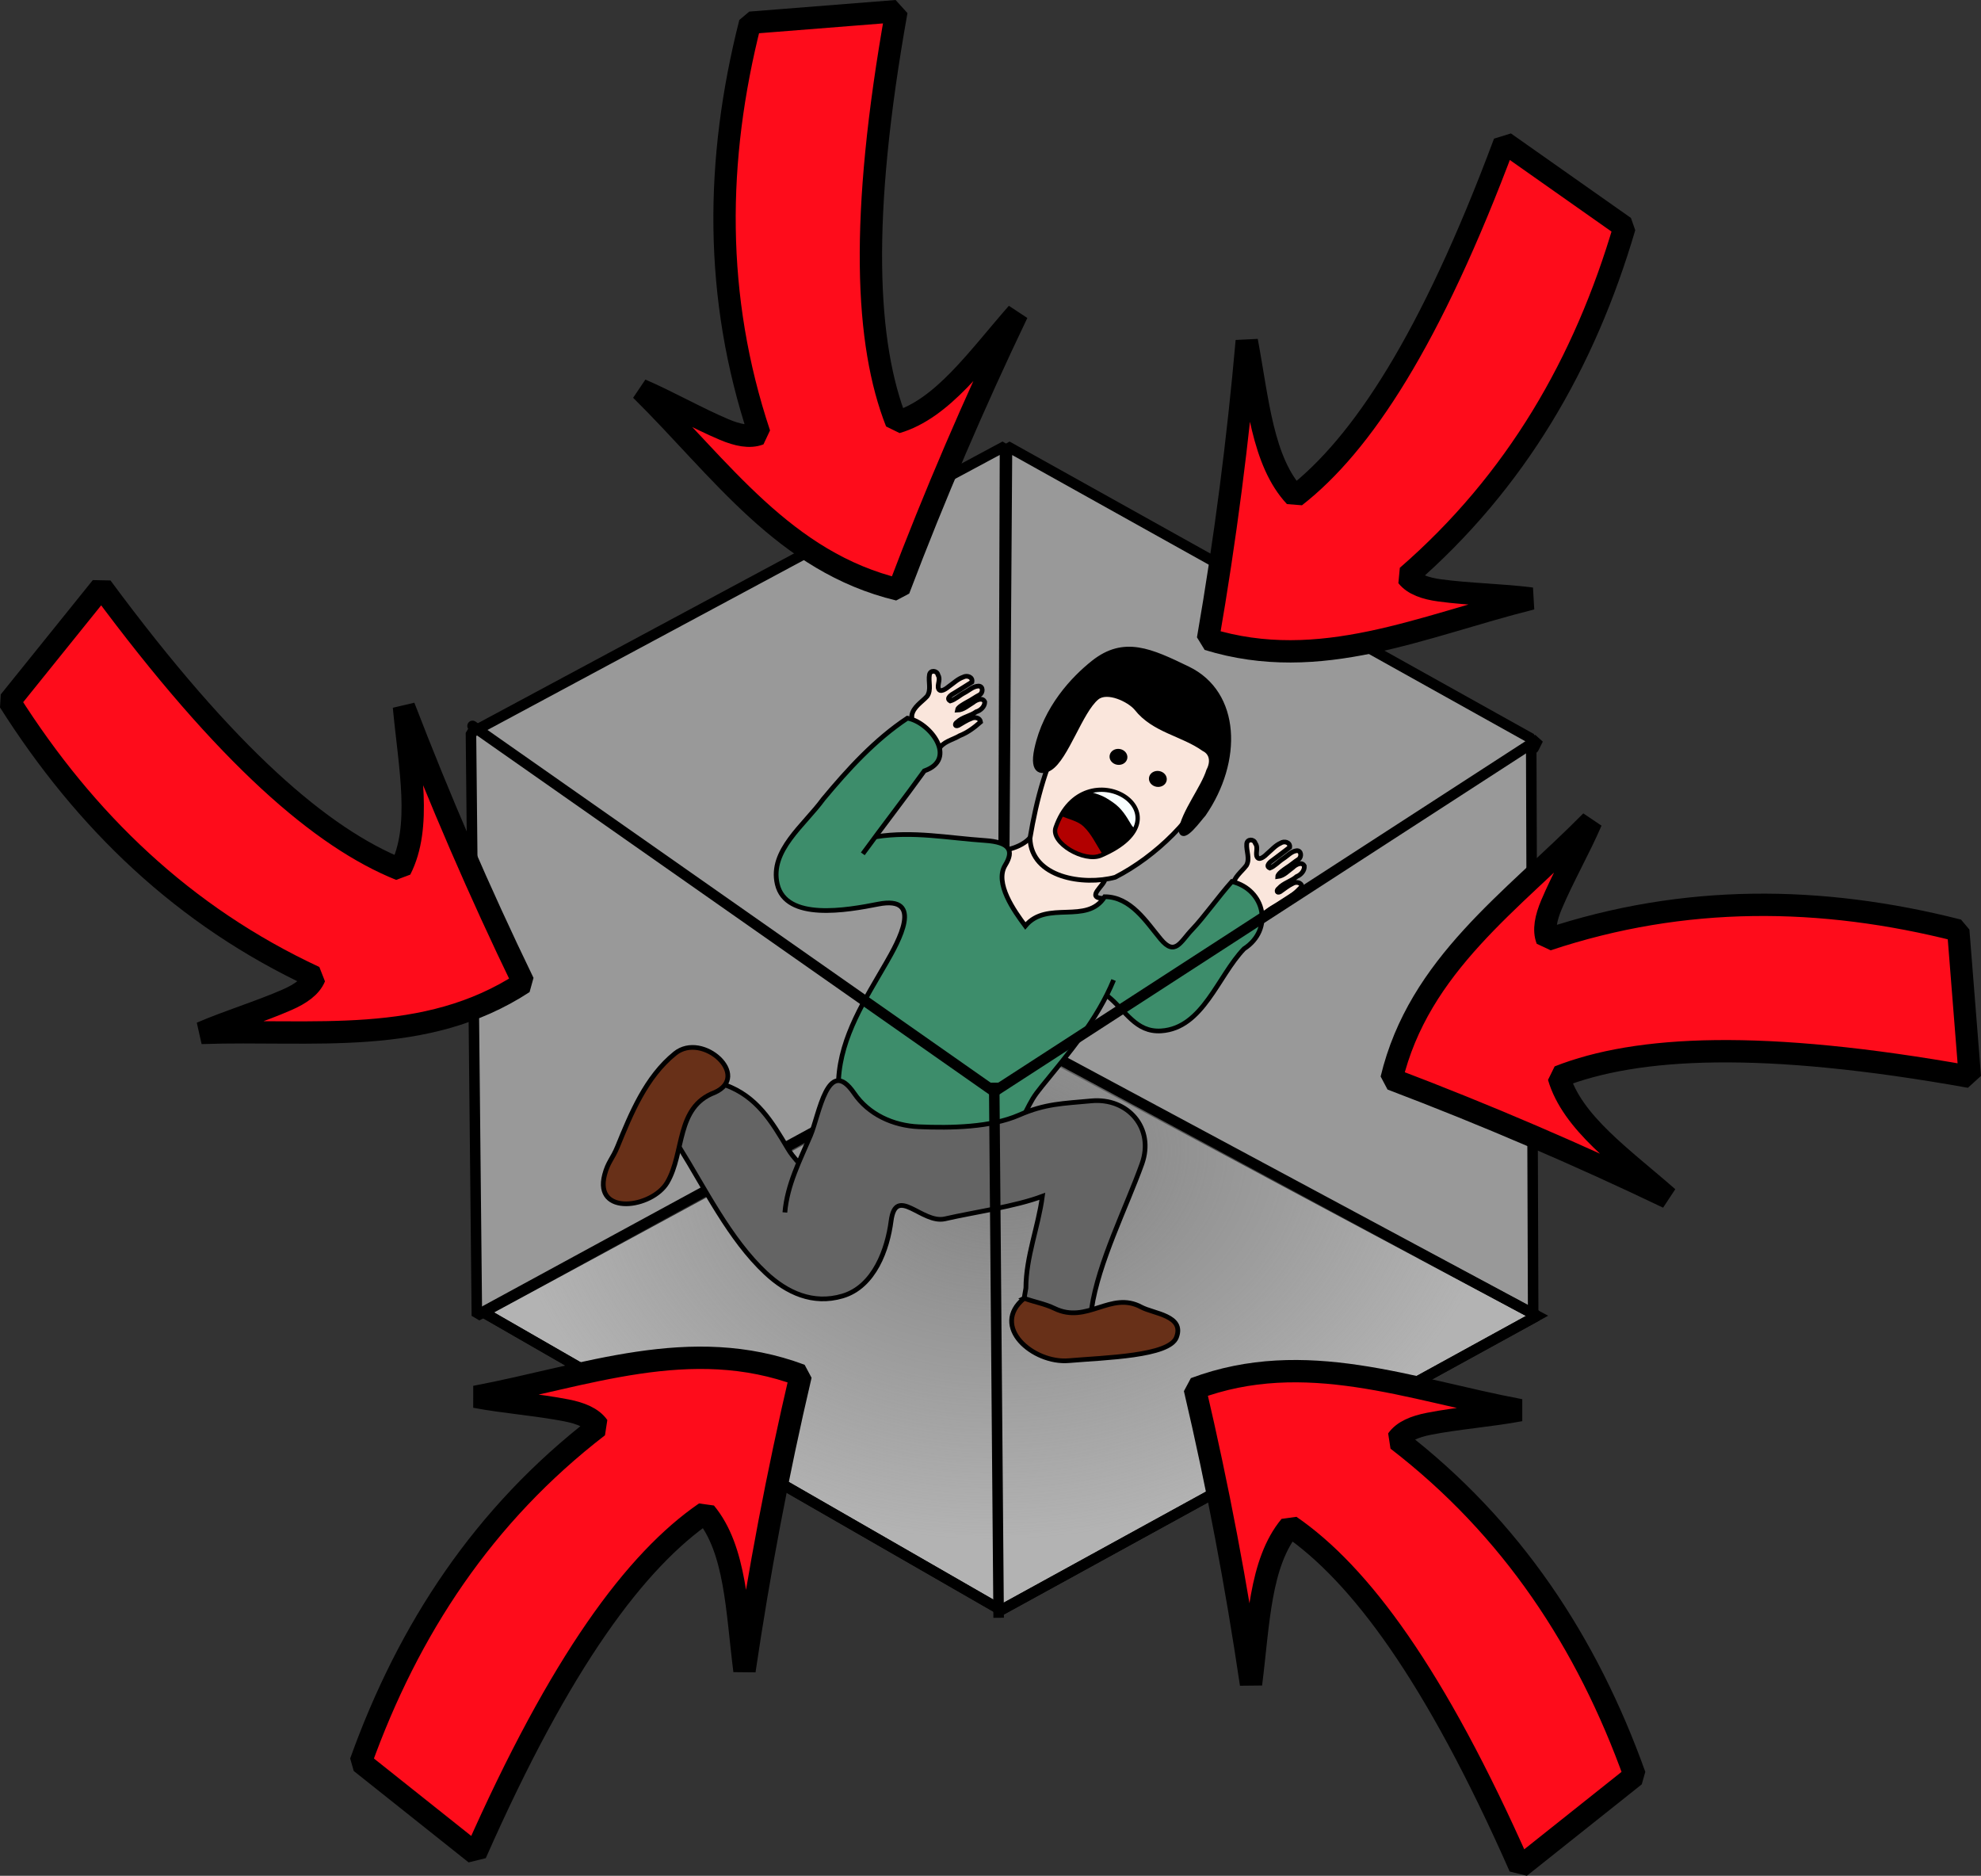 <?xml version="1.0" encoding="UTF-8" standalone="no"?>
<!-- Created with Inkscape (http://www.inkscape.org/) -->

<svg
   xmlns:dc="http://purl.org/dc/elements/1.1/"
   xmlns:cc="http://creativecommons.org/ns#"
   xmlns:rdf="http://www.w3.org/1999/02/22-rdf-syntax-ns#"
   xmlns:svg="http://www.w3.org/2000/svg"
   xmlns="http://www.w3.org/2000/svg"
   xmlns:xlink="http://www.w3.org/1999/xlink"
   xmlns:sodipodi="http://sodipodi.sourceforge.net/DTD/sodipodi-0.dtd"
   xmlns:inkscape="http://www.inkscape.org/namespaces/inkscape"
   id="svg2"
   sodipodi:docname="claustrophobiaguy.svg"
   viewBox="0 0 603.069 570.916"
   version="1.1"
   inkscape:version="0.92.2 5c3e80d, 2017-08-06"
   width="603.069"
   height="570.916">
  <rect x="0" y="0" width="603.069" height="570.916" fill="#333333" stroke="none"/>
  <title
     id="title3149">claustrophobia</title>
  <defs
     id="defs2353">
    <linearGradient
       inkscape:collect="always"
       id="linearGradient2945">
      <stop
         style="stop-color:#808080;stop-opacity:1;"
         offset="0"
         id="stop2941" />
      <stop
         style="stop-color:#808080;stop-opacity:0;"
         offset="1"
         id="stop2943" />
    </linearGradient>
    <inkscape:perspective
       sodipodi:type="inkscape:persp3d"
       inkscape:vp_x="0 : 92.724999 : 1"
       inkscape:vp_y="0 : 999.99999 : 0"
       inkscape:vp_z="502.34857 : 349.86786 : 1"
       inkscape:persp3d-origin="90.46 : 61.816667 : 1"
       id="perspective2355" />
    <radialGradient
       inkscape:collect="always"
       xlink:href="#linearGradient2945"
       id="radialGradient2947"
       cx="702.845"
       cy="419.108"
       fx="702.845"
       fy="419.108"
       r="163.798"
       gradientTransform="matrix(0.927,-0.049,0.038,0.714,36.536,192.394)"
       gradientUnits="userSpaceOnUse" />
    <filter
       inkscape:collect="always"
       id="filter3232">
      <feGaussianBlur
         inkscape:collect="always"
         stdDeviation="4.328"
         id="feGaussianBlur3234" />
    </filter>
    <radialGradient
       inkscape:collect="always"
       xlink:href="#linearGradient2945"
       id="radialGradient3151"
       gradientUnits="userSpaceOnUse"
       gradientTransform="matrix(0.927,-0.049,0.038,0.714,36.536,192.394)"
       cx="702.845"
       cy="419.108"
       fx="702.845"
       fy="419.108"
       r="163.798" />
  </defs>
  <sodipodi:namedview
     id="base"
     bordercolor="#666666"
     inkscape:pageshadow="2"
     inkscape:window-y="0"
     pagecolor="#ffffff"
     inkscape:window-height="856"
     inkscape:window-maximized="1"
     inkscape:zoom="0.73677083"
     inkscape:window-x="4"
     showgrid="false"
     borderopacity="1.0"
     inkscape:current-layer="g3272"
     inkscape:cx="76.762565"
     inkscape:cy="154.46863"
     inkscape:window-width="1436"
     inkscape:pageopacity="0.0"
     inkscape:document-units="px"
     inkscape:snap-global="false"
     fit-margin-top="0"
     fit-margin-left="0"
     fit-margin-right="0"
     fit-margin-bottom="0" />
  <g
     id="layer1"
     inkscape:label="Camada 1"
     inkscape:groupmode="layer"
     transform="translate(-397.746,-105.831)">
    <g
       transform="translate(-160.049,-52.092)"
       inkscape:label="Layer 1"
       id="layer1-0">
      <g
         transform="translate(163.37,33.932)"
         id="g3272">
        <g
           id="g3147">
          <path
             inkscape:connector-curvature="0"
             id="path2382"
             d="m 544.719,505.16 158.382,-86.126 162.582,87.275 -163.182,89.571 z"
             style="fill:#b3b3b3;stroke:#000000;stroke-width:3.2;stroke-linecap:butt;stroke-linejoin:miter;stroke-miterlimit:4;stroke-dasharray:none;stroke-opacity:1"
             transform="translate(-3.322,18.16)" />
          <path
             inkscape:connector-curvature="0"
             id="path2384"
             d="m 541.119,328.888 1.8,177.42 160.182,-86.7 0.6,-177.994 z"
             style="fill:#999999;stroke:#000000;stroke-width:3.2;stroke-linecap:round;stroke-linejoin:bevel;stroke-miterlimit:4;stroke-dasharray:none;stroke-opacity:1"
             transform="translate(-3.322,18.16)" />
          <path
             inkscape:connector-curvature="0"
             id="path2386"
             d="m 704.301,241.614 159.582,88.997 0.6,175.123 -161.382,-86.126 z"
             style="fill:#999999;stroke:#000000;stroke-width:3.2;stroke-linecap:round;stroke-linejoin:bevel;stroke-miterlimit:4;stroke-dasharray:none;stroke-opacity:1"
             transform="translate(-3.322,18.16)" />
          <path
             style="fill:url(#radialGradient3151);fill-opacity:1;stroke:#000000;stroke-width:3.2;stroke-linecap:round;stroke-linejoin:bevel;stroke-miterlimit:4;stroke-dasharray:none;stroke-opacity:1"
             d="m 544.719,505.16 158.382,-86.126 162.582,87.275 -163.182,89.571 z"
             id="path2931"
             inkscape:connector-curvature="0"
             transform="translate(-3.322,18.16)" />
          <g
             transform="matrix(1.424,0.232,-0.235,1.41,-542.723,-435.846)"
             id="g3874">
            <path
               inkscape:connector-curvature="0"
               d="m 977.19,518.74 c 0.115,0.395 -0.193,-0.201 -1.832,0.951 -1.754,0.516 -2.492,0.979 -4.926,0.543 -3.71,-1.028 -6.218,-0.907 -7.695,-1.667 -1.073,-6.618 0.394,-15.06 0.179,-21.697 -5.446,3.149 -13.343,5.552 -19.503,8.083 -4.592,1.887 -11.403,-5.509 -11.123,2.305 0.213,5.951 -1.181,14.348 -7.527,17.425 -5.844,2.834 -11.673,1.202 -16.722,-2.203 -8.773,-5.917 -15.551,-15.649 -22.395,-23.497 -0.314,-0.738 0.18,-0.809 -0.055,-1.065 l 0.379,-4.167 1.263,-3.599 2.399,-2.652 2.083,-1.831 0.947,-1.136 1.01,-0.253 4.104,1.641 4.104,2.525 4.546,4.735 3.283,3.725 1.452,1.263 1.526,-6.244 c 0.764,-4.627 0.78,-17.537 7.623,-10.318 3.709,3.912 9.181,5.471 14.62,4.816 6.781,-0.816 15.013,-2.346 20.414,-5.867 5.146,-3.355 8.731,-3.932 14.577,-5.478 7.466,-1.975 14.159,3.536 12.723,11.524 -1.747,9.714 -5.641,22.201 -5.452,32.137 z"
               style="fill:#646464;stroke:#ff0000;stroke-width:0.1"
               sodipodi:nodetypes="cccccssssccccccccccccccsssssc"
               id="path3624-4" />
            <path
               inkscape:connector-curvature="0"
               d="m 925.84,406.56 c 0.573,-1.851 2.566,-2.53 3.919,-3.687 1.526,-0.914 2.765,-2.223 3.874,-3.597 -0.277,-0.875 -1.361,-0.901 -2.01,-0.445 -0.921,0.529 -1.69,1.269 -2.505,1.936 -0.671,0.449 -0.871,-0.234 -0.354,-0.677 0.935,-1.25 2.536,-1.703 3.608,-2.803 0.851,-0.406 1.603,-1.382 1.435,-2.36 -0.596,-0.972 -1.851,-0.134 -2.388,0.492 -0.942,0.793 -1.767,1.924 -3.042,2.165 -0.027,-0.625 1.146,-1.507 1.778,-2.03 0.829,-0.6 1.522,-1.356 2.338,-1.953 0.652,-0.529 0.486,-1.937 -0.522,-1.804 -1.135,0.221 -1.858,1.264 -2.748,1.923 -0.888,0.677 -1.677,1.736 -2.626,2.176 -1.09,-0.383 0.08,-1.439 0.59,-1.824 1.104,-0.942 2.171,-1.926 3.258,-2.887 0.048,-1.123 -1.276,-1.317 -1.999,-0.738 -1.041,0.567 -1.737,1.552 -2.568,2.367 -0.489,0.569 -1.782,1.984 -2.256,0.693 -0.239,-0.876 0.2,-1.877 -0.483,-2.66 -0.356,-0.908 -1.746,-0.824 -1.789,0.221 -0.026,1.546 0.976,3.126 0.263,4.633 -0.92,1.438 -2.474,2.668 -2.529,4.506 0.35,1.248 -0.649,2.013 -1.285,2.916"
               style="fill:#fae6dc;stroke:#000000;stroke-width:1px"
               id="path3662" />
            <path
               inkscape:connector-curvature="0"
               d="m 999.13,430.76 c 0.402,-1.895 2.325,-2.753 3.567,-4.028 1.436,-1.05 2.551,-2.466 3.53,-3.935 -0.356,-0.846 -1.438,-0.774 -2.042,-0.261 -0.869,0.61 -1.567,1.417 -2.318,2.156 -0.627,0.508 -0.889,-0.154 -0.414,-0.642 0.817,-1.33 2.371,-1.927 3.338,-3.12 0.81,-0.482 1.471,-1.522 1.214,-2.481 -0.682,-0.913 -1.856,0.035 -2.334,0.707 -0.866,0.875 -1.585,2.076 -2.833,2.433 -0.084,-0.62 1.004,-1.605 1.586,-2.183 0.771,-0.673 1.392,-1.489 2.151,-2.158 0.601,-0.586 0.307,-1.973 -0.684,-1.75 -1.11,0.323 -1.735,1.428 -2.562,2.165 -0.823,0.755 -1.512,1.881 -2.417,2.406 -1.12,-0.283 -0.051,-1.441 0.422,-1.87 1.014,-1.038 1.987,-2.115 2.982,-3.171 -0.054,-1.122 -1.391,-1.195 -2.058,-0.554 -0.985,0.66 -1.589,1.704 -2.342,2.591 -0.435,0.611 -1.594,2.138 -2.183,0.895 -0.317,-0.851 0.029,-1.888 -0.723,-2.605 -0.438,-0.872 -1.814,-0.662 -1.762,0.382 0.114,1.542 1.257,3.024 0.684,4.59 -0.785,1.516 -2.221,2.882 -2.108,4.717 0.462,1.211 -0.463,2.064 -1.015,3.021"
               style="fill:#fae6dc;stroke:#000000;stroke-width:1px"
               id="path3662-1" />
            <path
               inkscape:connector-curvature="0"
               d="m 896.57,439.58 h -0.126 l 0.947,1.578 1.073,1.452 2.02,1.263 2.083,0.379 1.894,0.253 c 0,0 3.22,-0.316 3.725,-0.316 0.505,0 3.157,-0.694 3.157,-0.694 0,0 4.104,-1.389 4.483,-1.515 0.379,-0.126 4.167,-1.2 4.167,-1.2 l 2.273,-0.442 1.326,0.631 1.01,1.452 -0.063,1.705 -0.505,4.167 -3.535,9.786 -3.851,11.554 -0.379,8.965 0.505,0.884 1.831,0.884 2.02,1.894 3.851,2.715 4.735,1.452 3.472,0.126 c 0,0 4.861,-0.568 5.303,-0.568 0.442,0 5.808,-1.073 5.808,-1.073 l 7.702,-2.21 5.051,-2.841 1.01,-3.283 3.409,-6.503 5.43,-10.165 2.999,-7.481 7.923,5.082 c 0,0 2.554,0.73 3.851,0.631 0.949,-0.072 2.715,-0.884 2.715,-0.884 l 3.03,-2.147 2.652,-3.725 6.25,-12.879 1.136,-1.136 1.705,-3.094 0.442,-2.525 -0.631,-3.094 -2.147,-2.841 -3.788,-1.515 h -1.2 l -7.513,12.879 c -0.943,1.376 -1.052,3.489 -4.23,2.652 l -7.197,-6.377 -5.114,-1.957 -1.768,0.126 -1.515,2.273 c -1.515,1.951 -3.03,1.612 -4.546,2.02 -4.093,0.631 -7.493,1.461 -8.081,3.094 l -1.768,1.452 -4.419,-5.177 c -0.901,-1.73 -2.085,-3.176 -1.705,-6.187 l 0.758,-2.904 c -0.215,-0.681 0.464,-1.431 -1.768,-1.957 l -3.978,-0.379 -8.46,0.631 c -4.84,0.553 -9.681,0.831 -14.521,2.336 l 7.829,-15.279 1.578,-0.568 c 1.996,-1.746 1.534,-3.645 0.884,-5.556 -1.083,-1.584 -2.853,-2.962 -5.619,-4.041 l -1.641,-0.568 -4.419,4.167 -8.081,11.554 -7.324,12.564 -2.588,6.566 0.505,4.104"
               style="fill:#3d8d6b;stroke:#ff0000;stroke-width:0.1"
               sodipodi:nodetypes="cccccccscscccccccccccccccsccccccccsccccccccccccccccccccccccccccccccccccc"
               id="path3718" />
            <path
               inkscape:connector-curvature="0"
               d="m 943.86,425.18 4.356,-2.904 0.947,3.03 2.462,2.21 3.346,1.2 4.041,0.442 6.124,-1.2 -0.758,2.083 -0.758,0.947 0.253,1.136 1.768,-0.316 -1.2,1.515 -1.515,1.641 -5.556,1.705 -2.967,0.505 -3.157,1.515 -1.136,2.083 -2.21,-2.21 -3.03,-3.851 -1.641,-3.409 0.568,-2.652 0.631,-2.525 -0.568,-0.947 z"
               style="fill:#fae6dc"
               sodipodi:nodetypes="ccccccccccccccccccccccc"
               id="path3714" />
            <path
               inkscape:connector-curvature="0"
               d="m 872.79,500.97 c 1.668,-7.439 3.496,-15.623 8.741,-21.559 4.985,-5.641 16.697,2.141 9.594,6.846 -7.599,4.43 -4.124,13.659 -6.742,20.526 -2.252,5.908 -14.133,9.63 -13.299,0.504 0.257,-2.813 1.087,-3.556 1.706,-6.317 z"
               style="fill:#683018;stroke:#000000;stroke-width:1px"
               sodipodi:nodetypes="cscsss"
               id="path2844" />
            <path
               inkscape:connector-curvature="0"
               d="m 962.69,518.9 c -6.174,7.115 4.148,13.427 11.419,11.585 7.621,-1.931 20.782,-4.39 21.63,-8.593 0.984,-4.876 -5.577,-4.184 -8.372,-5.157 -6.951,-2.421 -10.6,5.483 -18.018,3.251 -2.144,-0.645 -4.45,-0.664 -6.659,-1.085 z"
               style="fill:#683018;stroke:#000000;stroke-width:1px"
               sodipodi:nodetypes="cssssc"
               id="path2846" />
            <path
               inkscape:connector-curvature="0"
               d="m 885.67,498.95 c 6.844,7.849 13.623,17.581 22.395,23.497 5.049,3.405 10.878,5.037 16.722,2.203 6.346,-3.078 7.74,-11.474 7.527,-17.425 -0.28,-7.814 6.531,-0.418 11.123,-2.305 6.16,-2.531 14.057,-4.934 19.503,-8.083 0.216,6.636 -1.314,13.248 -0.242,19.866 l -0.007,1.099 0.002,1.099"
               style="fill:none;stroke:#000000;stroke-width:1px"
               sodipodi:nodetypes="csssscccc"
               id="path3620" />
            <path
               inkscape:connector-curvature="0"
               d="m 893.05,484.3 c 7.018,1.335 10.982,6.097 15.209,11.171 0.926,1.111 1.441,1.515 2.531,2.466"
               style="fill:none;stroke:#000000;stroke-width:1px"
               sodipodi:nodetypes="csc"
               id="path3622" />
            <path
               inkscape:connector-curvature="0"
               d="m 909.91,509.05 c -0.478,-5.897 1.33,-11.469 2.669,-17.091 1.087,-4.562 0.78,-17.537 7.623,-10.318 3.709,3.912 9.181,5.471 14.62,4.816 6.781,-0.816 15.013,-2.346 20.414,-5.867 5.146,-3.355 8.731,-3.932 14.577,-5.478 7.466,-1.975 14.159,3.536 12.723,11.524 -1.747,9.714 -5.641,22.201 -5.452,32.137"
               style="fill:none;stroke:#000000;stroke-width:1px"
               sodipodi:nodetypes="cssssssc"
               id="path3624" />
            <path
               inkscape:connector-curvature="0"
               d="m 916.47,479.25 c -1,-9.149 2.766,-17.736 5.854,-26.077 1.81,-4.887 5.656,-15.616 -3.683,-12.114 -6.279,2.355 -18.613,6.772 -21.703,-0.754 -2.782,-6.778 3.564,-13.293 6.621,-19.446 4.125,-7.118 8.727,-14.265 14.712,-19.878 4.905,0.07 11.975,6.885 5.354,10.493 -3.217,6.556 -6.68,12.993 -9.934,19.542"
               style="fill:none;stroke:#000000;stroke-width:1px"
               sodipodi:nodetypes="cssscccc"
               id="path3626" />
            <path
               inkscape:connector-curvature="0"
               d="m 915.84,426.98 c 7.563,-2.504 15.044,-2.204 22.862,-2.95 5.175,-0.494 6.385,1.118 5.021,4.496 -1.667,4.126 3.501,9.371 6.295,12.079 3.627,-6.232 12.813,-2.294 15.512,-8.856 5.427,-0.88 9.503,3.843 13.119,7.001 3.616,3.158 4.212,-0.155 6.209,-3.102 1.998,-2.946 4.285,-7.715 6.617,-11.446 7.208,0.566 10.334,8.697 4.858,13.719 -4.51,6.626 -5.802,18.075 -14.377,20.086 -5.331,1.25 -8.103,-3.11 -12.452,-5.521"
               style="fill:none;stroke:#000000;stroke-width:1px"
               sodipodi:nodetypes="csscczzccsc"
               id="path3628" />
            <path
               inkscape:connector-curvature="0"
               d="m 970.27,448.95 c -2.042,8.951 -6.762,16.861 -11.228,24.755 -1.453,2.568 -1.647,3.304 -2.535,6.086"
               style="fill:none;stroke:#000000;stroke-width:1px"
               sodipodi:nodetypes="csc"
               id="path3630" />
            <path
               inkscape:connector-curvature="0"
               d="m 943.88,425.08 c 1.01,-0.421 3.03,-1.473 4.041,-3.157"
               style="fill:none;stroke:#000000;stroke-width:1px"
               sodipodi:nodetypes="cc"
               id="path3632" />
            <path
               inkscape:connector-curvature="0"
               d="m 965.34,432.15 c -3.902,0.52 -0.126,-2.862 -0.379,-4.167"
               style="fill:none;stroke:#000000;stroke-width:1px"
               sodipodi:nodetypes="cc"
               id="path3634" />
            <path
               inkscape:connector-curvature="0"
               d="m 951.58,397.43 c -2.842,7.74 -3.629,16.275 -3.634,24.603 1.638,8.253 12.801,8.132 19.086,5.268 15.388,-11.456 28.824,-39.047 -0.061,-41.809 -8.134,-0.222 -12.893,5.136 -15.39,11.938 z"
               style="fill:#fae6dc;stroke:#000000;stroke-width:1px"
               sodipodi:nodetypes="ccccs"
               id="path3636" />
            <ellipse
               ry="1.2"
               rx="1.389"
               cy="400.751"
               cx="961.792"
               transform="translate(1.751,1.136)"
               style="fill:#000000;stroke:#000000"
               id="path3690" />
            <ellipse
               ry="1.2"
               rx="1.389"
               cy="400.751"
               cx="961.792"
               transform="translate(10.713,4.42)"
               style="fill:#000000;stroke:#000000"
               id="path3690-7" />
            <g
               transform="matrix(0.911,0,0,0.911,22.416,3.185)"
               id="g3812">
              <path
                 inkscape:connector-curvature="0"
                 d="m 1021.4,456.26 c 3.356,-19.879 31.202,-7.968 11.417,4.727 -3.545,2.275 -12.041,-1.029 -11.417,-4.727 z"
                 style="fill:#000000"
                 sodipodi:nodetypes="css"
                 id="path3722-0" />
              <path
                 inkscape:connector-curvature="0"
                 d="m 1027.4,446.7 c 2.989,0.416 3.646,0.483 6.025,1.601 2.379,1.118 3.661,2.736 5.091,4.44 1.734,2.069 1.291,-1.154 1.117,-2.322 -0.427,-1.547 -1.94,-2.402 -3.07,-3.408 -2.799,-0.932 -2.586,-0.539 -5.413,-1.383 -1.161,0.595 -2.589,0.476 -3.75,1.071 z"
                 style="fill:#f9ffff"
                 sodipodi:nodetypes="czscccc"
                 id="path3726" />
              <path
                 inkscape:connector-curvature="0"
                 d="m 1022.1,453.4 c 1.875,0.536 4.082,0.539 5.625,1.607 2.167,1.5 3.415,3.519 5.268,5.536 -1.609,0.262 -2.879,2.638 -6.323,0.693 -1.136,-0.558 -2.719,-1.295 -3.856,-1.853 -0.963,-1.114 -1.839,-3.236 -0.964,-4.771 0.083,-0.404 0.166,-0.807 0.249,-1.211 z"
                 style="fill:#b20000"
                 sodipodi:nodetypes="csccccc"
                 id="path3724" />
              <path
                 inkscape:connector-curvature="0"
                 d="m 1021.4,456.34 c 3.356,-19.879 31.202,-7.968 11.417,4.727 -3.545,2.275 -12.041,-1.029 -11.417,-4.727 z"
                 style="fill:none;stroke:#000000;stroke-width:1px"
                 sodipodi:nodetypes="css"
                 id="path3722" />
            </g>
            <path
               inkscape:connector-curvature="0"
               d="m 949.66,406.63 c 3.039,-2.681 4.381,-13.085 7.325,-16.454 1.865,-2.135 6.83,-0.679 8.63,0.895 4.395,4.057 10.429,3.747 15.44,6.231 1.857,0.575 2.376,2.447 1.739,4.369 -0.515,3.816 -3.752,9.641 -3.695,13.53 0.808,2.4 3.392,-3.026 4.143,-4.156 5.798,-12.451 3.042,-26.657 -8.322,-30.061 -8.34,-2.499 -14.315,-4.217 -19.859,1.95 -3.612,4.019 -8.398,11.156 -8.811,20.105 -0.255,5.534 2.239,4.624 3.41,3.591 z"
               style="fill:#000000;stroke:#000000;stroke-width:1px"
               sodipodi:nodetypes="cscccccssss"
               id="path3818" />
          </g>
          <path
             sodipodi:nodetypes="cccc"
             inkscape:connector-curvature="0"
             id="path2949"
             d="m 541.602,326.767 158.801,111.296 165.587,-107.225 -1.357,2.715"
             style="fill:none;stroke:#000000;stroke-width:3.2;stroke-linecap:round;stroke-linejoin:bevel;stroke-miterlimit:4;stroke-dasharray:none;stroke-opacity:1"
             transform="translate(-3.322,18.16)" />
          <path
             inkscape:connector-curvature="0"
             id="path2951"
             d="m 700.403,435.349 1.357,162.873"
             style="fill:none;stroke:#000000;stroke-width:3.2;stroke-linecap:butt;stroke-linejoin:miter;stroke-miterlimit:4;stroke-dasharray:none;stroke-opacity:1"
             transform="translate(-3.322,18.16)" />
          <path
             inkscape:connector-curvature="0"
             id="path3268"
             sodipodi:nodetypes="cccccsccc"
             style="fill:#fe0c1b;fill-opacity:1;fill-rule:evenodd;stroke:#000000;stroke-width:6.8;stroke-linecap:round;stroke-linejoin:bevel;stroke-miterlimit:4;stroke-dasharray:none"
             d="m 667.335,127.381 c -11.33,63.33 -9.38,101.34 0,125.16 14,-4.09 24.53,-19.27 36.77,-33.24 -13.11,27.4 -25.08,55.19 -36.07,84.15 -34.82,-8.34 -54.13,-36.77 -78.48,-60.81 8.19,3.52 17.16,8.64 25.32,12.08 4.09,1.73 7.79,2.49 10.74,1.35 -13.9,-41.72 -13.43,-83.44 -2.83,-125.16 z" />
          <path
             d="m 852.428,167.38 c -22.5,60.273 -43.535,91.992 -63.738,107.715 -9.966,-10.649 -11.298,-29.076 -14.717,-47.332 -2.671,30.257 -6.522,60.269 -11.811,90.79 34.214,10.555 65.31,-4.079 98.509,-12.368 -8.841,-1.141 -19.168,-1.303 -27.943,-2.498 -4.401,-0.594 -7.972,-1.824 -9.931,-4.308 33.209,-28.826 54.05,-64.97 66.174,-106.273 z"
             style="fill:#fe0c1b;fill-opacity:1;fill-rule:evenodd;stroke:#000000;stroke-width:6.8;stroke-linecap:round;stroke-linejoin:bevel;stroke-miterlimit:4;stroke-dasharray:none"
             sodipodi:nodetypes="cccccsccc"
             id="path3069"
             inkscape:connector-curvature="0" />
          <path
             inkscape:connector-curvature="0"
             id="path3071"
             sodipodi:nodetypes="cccccsccc"
             style="fill:#fe0c1b;fill-opacity:1;fill-rule:evenodd;stroke:#000000;stroke-width:6.8;stroke-linecap:round;stroke-linejoin:bevel;stroke-miterlimit:4;stroke-dasharray:none"
             d="m 425.329,302.682 c 38.248,51.732 67.213,76.421 90.969,85.963 6.643,-12.985 2.842,-31.064 1.095,-49.555 10.911,28.348 22.888,56.135 36.388,84.013 -29.977,19.58 -63.903,14.088 -98.1,15.275 8.184,-3.535 18.066,-6.538 26.17,-10.106 4.067,-1.784 7.16,-3.952 8.358,-6.879 -39.87,-18.552 -69.87,-47.548 -92.912,-83.907 z" />
          <path
             d="m 994.104,451.727 c -63.33,-11.33 -101.34,-9.38 -125.16,0 4.09,14 19.27,24.53 33.24,36.77 -27.4,-13.11 -55.19,-25.08 -84.15,-36.07 8.34,-34.82 36.77,-54.13 60.81,-78.48 -3.52,8.19 -8.64,17.16 -12.08,25.32 -1.73,4.09 -2.49,7.79 -1.35,10.74 41.72,-13.9 83.44,-13.43 125.16,-2.83 z"
             style="fill:#fe0c1b;fill-opacity:1;fill-rule:evenodd;stroke:#000000;stroke-width:6.8;stroke-linecap:round;stroke-linejoin:bevel;stroke-miterlimit:4;stroke-dasharray:none"
             sodipodi:nodetypes="cccccsccc"
             id="path3073"
             inkscape:connector-curvature="0" />
          <path
             inkscape:connector-curvature="0"
             id="path3075"
             sodipodi:nodetypes="cccccsccc"
             style="fill:#fe0c1b;fill-opacity:1;fill-rule:evenodd;stroke:#000000;stroke-width:6.8;stroke-linecap:round;stroke-linejoin:bevel;stroke-miterlimit:4;stroke-dasharray:none"
             d="m 857.128,692.247 c -25.997,-58.849 -48.856,-89.28 -69.947,-103.79 -9.324,11.216 -9.573,29.689 -11.915,48.114 -4.441,-30.048 -10.046,-59.783 -17.117,-89.94 33.536,-12.543 65.437,0.241 99.065,6.568 -8.759,1.658 -19.059,2.425 -27.748,4.133 -4.359,0.851 -7.852,2.289 -9.661,4.883 34.842,26.829 57.768,61.688 72.294,102.209 z" />
          <path
             d="m 539.2,688.175 c 25.997,-58.849 48.856,-89.28 69.947,-103.79 9.324,11.216 9.573,29.689 11.915,48.114 4.441,-30.048 10.046,-59.783 17.117,-89.94 -33.536,-12.543 -65.437,0.241 -99.065,6.568 8.759,1.658 19.059,2.425 27.748,4.133 4.359,0.851 7.852,2.289 9.661,4.883 -34.842,26.829 -57.768,61.688 -72.294,102.209 z"
             style="fill:#fe0c1b;fill-opacity:1;fill-rule:evenodd;stroke:#000000;stroke-width:6.8;stroke-linecap:round;stroke-linejoin:bevel;stroke-miterlimit:4;stroke-dasharray:none"
             sodipodi:nodetypes="cccccsccc"
             id="path3077"
             inkscape:connector-curvature="0" />
        </g>
      </g>
    </g>
  </g>
</svg>
